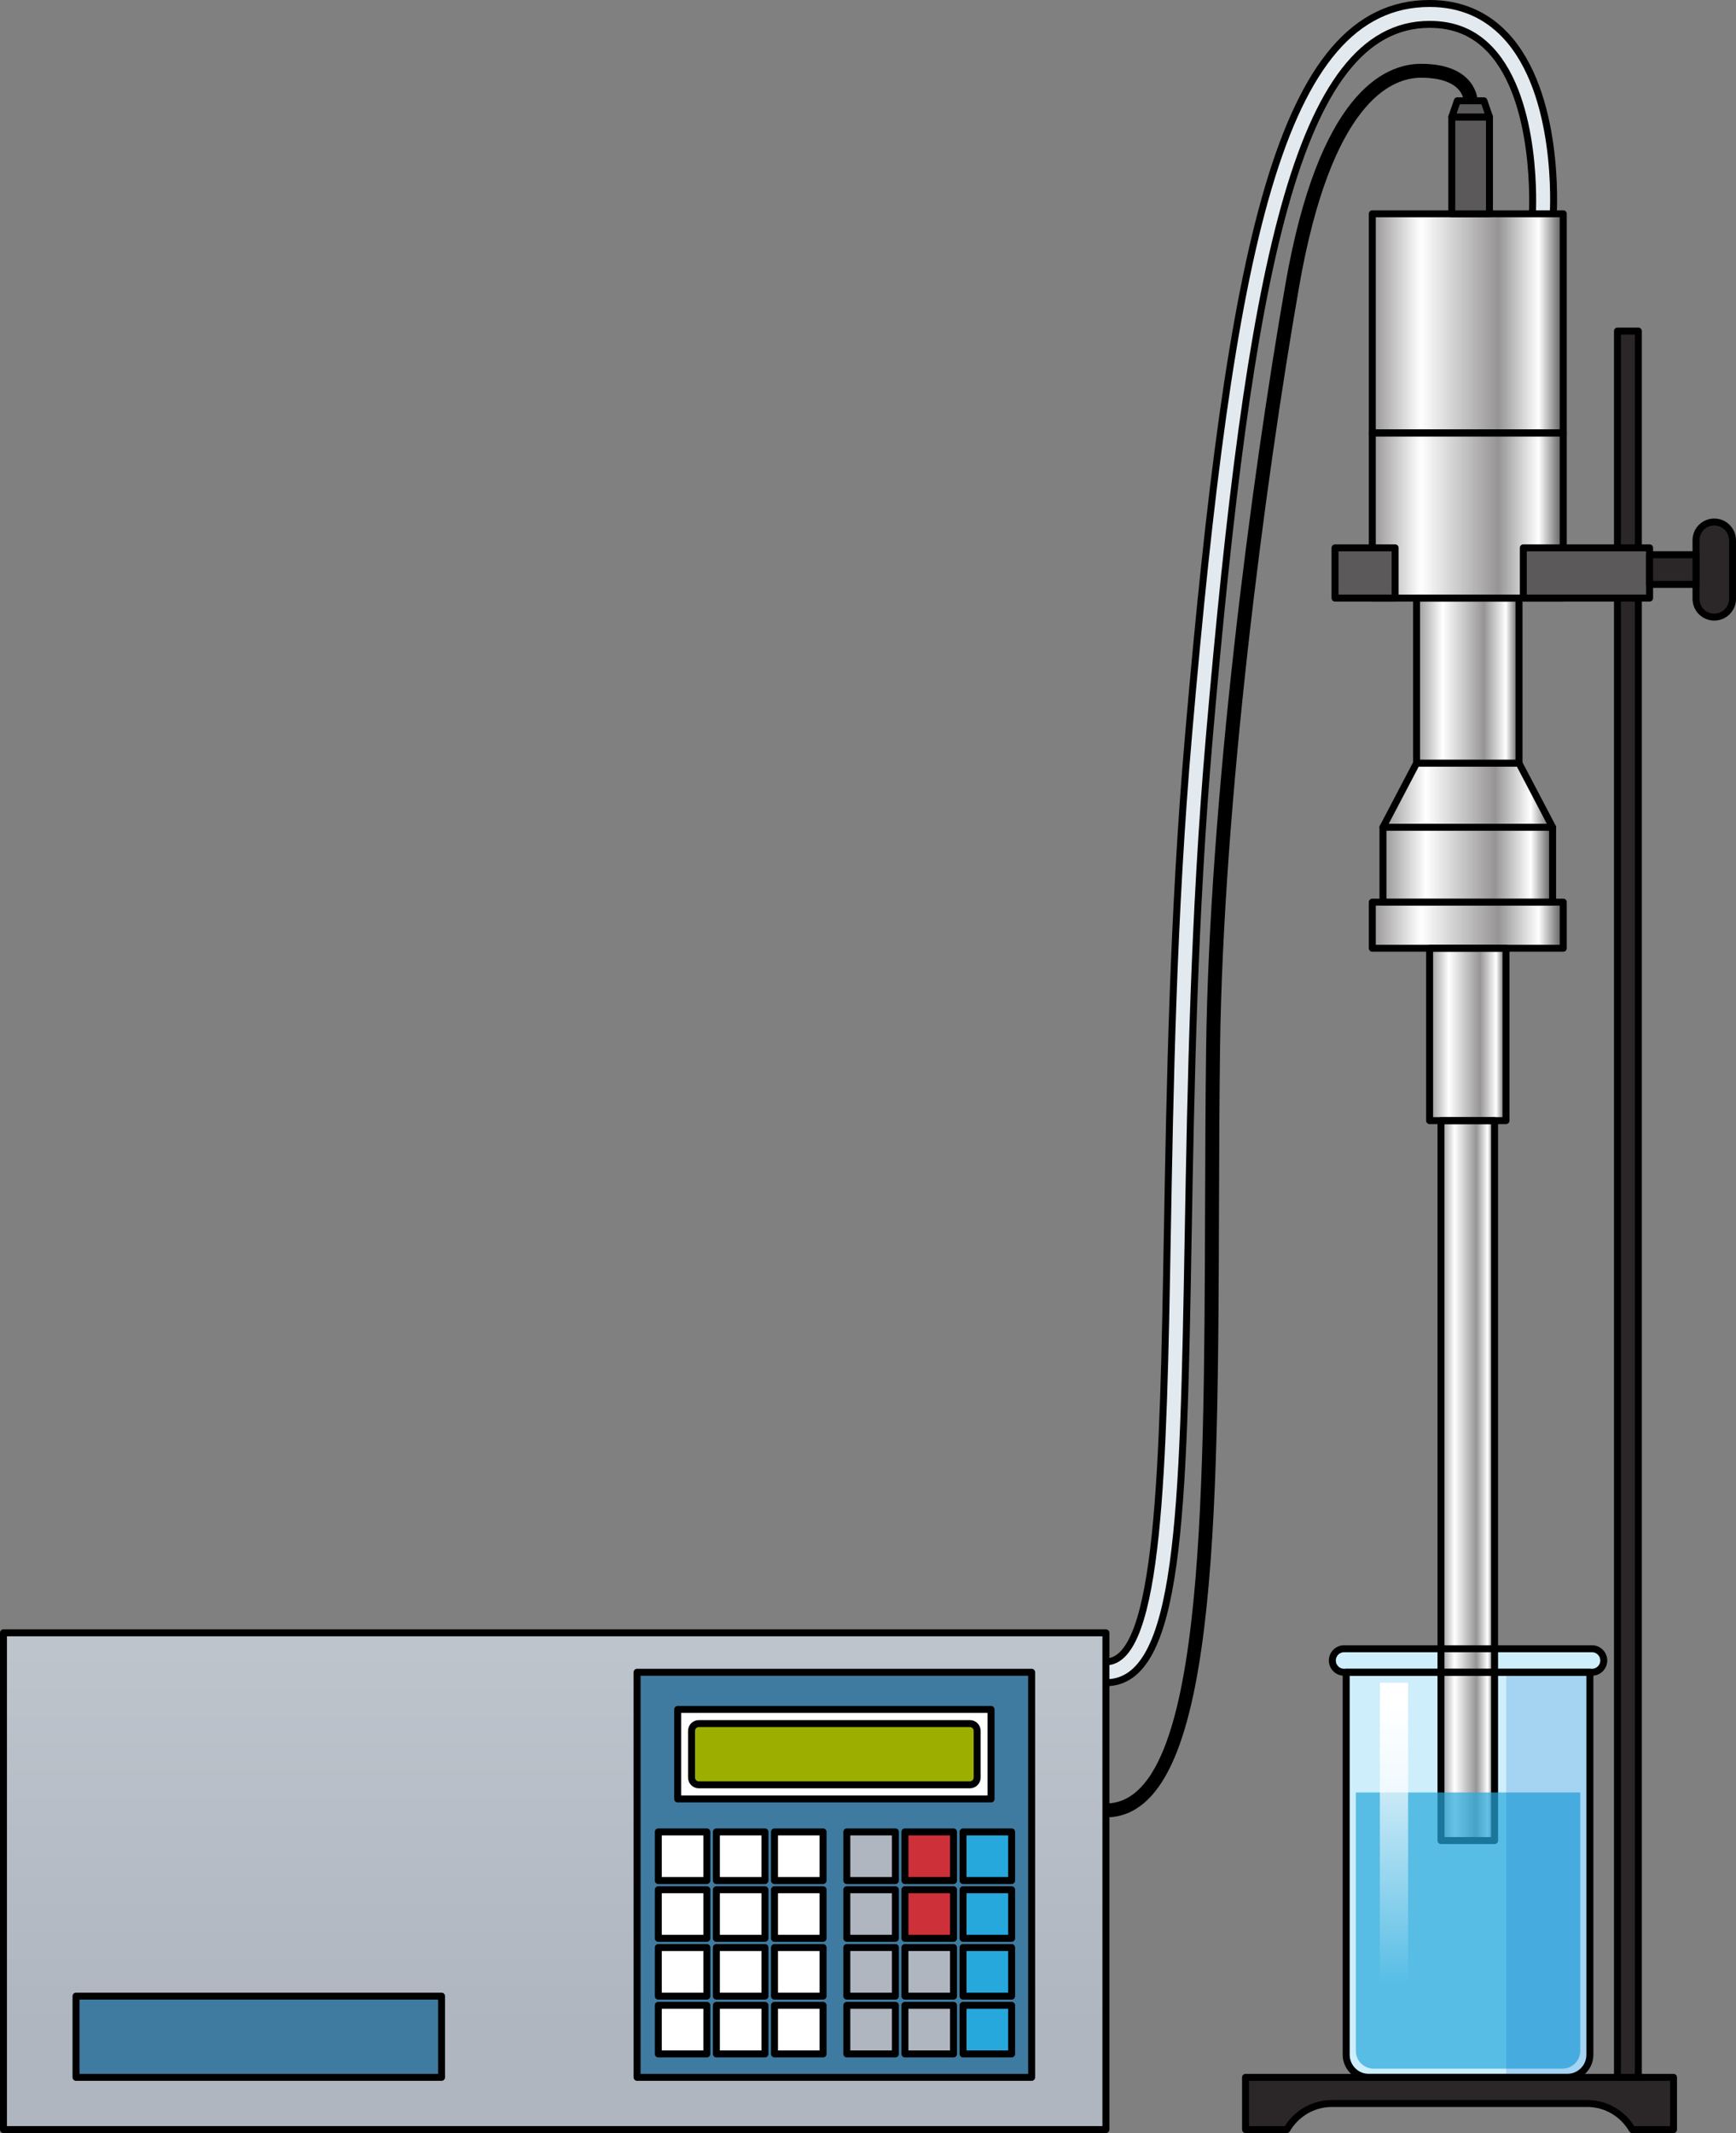 <?xml version="1.0" encoding="utf-8"?>
<!-- Generator: Adobe Illustrator 22.0.0, SVG Export Plug-In . SVG Version: 6.00 Build 0)  -->
<svg version="1.1" id="Layer_1" xmlns="http://www.w3.org/2000/svg" xmlns:xlink="http://www.w3.org/1999/xlink" x="0px" y="0px"
	 width="249.33px" height="306.287px" viewBox="0 0 249.33 306.287" enable-background="new 0 0 249.33 306.287"
	 xml:space="preserve">
<rect x="0" y="0" width="249.33" height="306.287" fill="#808080" stroke="none"/>
<g>
	<path fill="#CEEEFB" d="M225.095,298.287h-28.5c-1.795,0-3.25-1.455-3.25-3.25V240.12h35v54.917
		C228.345,296.832,226.89,298.287,225.095,298.287z"/>
	<path fill="#2B2728" stroke="#000000" stroke-linecap="round" stroke-linejoin="round" stroke-miterlimit="10" d="M178.888,298.287
		v7.5h5.929c1.297-2.24,3.714-3.75,6.488-3.75h36.635c2.774,0,5.191,1.51,6.488,3.75h5.929v-7.5H178.888z"/>
	<path fill="#CEEEFB" d="M228.647,240.12h-35.603c-0.933,0-1.689-0.756-1.689-1.689s0.756-1.689,1.689-1.689h35.603
		c0.933,0,1.689,0.756,1.689,1.689S229.579,240.12,228.647,240.12z"/>
	<path stroke="#000000" stroke-miterlimit="10" d="M158.834,260.454c-0.276,0-0.5-0.224-0.5-0.5s0.224-0.5,0.5-0.5
		c14.462,0,14.599-41.751,14.742-85.953c0.025-7.557,0.051-15.372,0.15-22.987c0.466-35.496,6.425-81.247,11.386-109.64
		c4.745-27.157,13.936-31.211,18.992-31.211c7.524,0,7.611,4.764,7.611,4.812c0,0.276-0.224,0.5-0.5,0.5
		c-0.275,0-0.499-0.223-0.5-0.499c-0.003-0.179-0.15-3.813-6.611-3.813c-4.742,0-13.388,3.947-18.008,30.383
		c-4.954,28.357-10.905,74.044-11.37,109.481c-0.1,7.611-0.125,15.423-0.15,22.978C174.43,218.218,174.293,260.454,158.834,260.454z
		"/>
	<path fill="#E2EAF0" stroke="#000000" stroke-linecap="round" stroke-linejoin="round" stroke-miterlimit="10" d="M158.834,241.62
		c-0.828,0-1.5-0.672-1.5-1.5s0.672-1.5,1.5-1.5c7.729,0,8.231-28.287,8.814-61.041c0.386-21.65,0.822-46.188,3.054-72.017
		C176.72,35.881,183.728,0.5,205.324,0.5c4.365,0,8.032,1.544,10.898,4.591c7.823,8.314,6.902,24.993,6.859,25.699
		c-0.049,0.827-0.731,1.459-1.588,1.406c-0.826-0.05-1.456-0.761-1.406-1.588c0.01-0.16,0.882-16.1-6.054-23.465
		c-2.309-2.451-5.157-3.643-8.71-3.643c-19.162,0-25.901,35.96-31.634,102.32c-2.222,25.727-2.657,50.21-3.042,71.812
		C169.937,217.535,169.508,241.62,158.834,241.62z"/>
	
		<rect x="232.305" y="47.537" fill="#2B2728" stroke="#000000" stroke-linecap="round" stroke-linejoin="round" stroke-miterlimit="10" width="3" height="250.75"/>
	<linearGradient id="SVGID_1_" gradientUnits="userSpaceOnUse" x1="197.095" y1="46.433" x2="224.521" y2="46.433">
		<stop  offset="0" style="stop-color:#969495"/>
		<stop  offset="0.253" style="stop-color:#FFFFFF"/>
		<stop  offset="0.66" style="stop-color:#969495"/>
		<stop  offset="0.871" style="stop-color:#FFFFFF"/>
		<stop  offset="1" style="stop-color:#545152"/>
	</linearGradient>
	<rect x="197.095" y="30.698" fill="url(#SVGID_1_)" width="27.427" height="31.47"/>
	<linearGradient id="SVGID_2_" gradientUnits="userSpaceOnUse" x1="197.095" y1="74.024" x2="224.521" y2="74.024">
		<stop  offset="0" style="stop-color:#969495"/>
		<stop  offset="0.253" style="stop-color:#FFFFFF"/>
		<stop  offset="0.66" style="stop-color:#969495"/>
		<stop  offset="0.871" style="stop-color:#FFFFFF"/>
		<stop  offset="1" style="stop-color:#545152"/>
	</linearGradient>
	<rect x="197.095" y="62.168" fill="url(#SVGID_2_)" width="27.427" height="23.711"/>
	<linearGradient id="SVGID_3_" gradientUnits="userSpaceOnUse" x1="203.449" y1="97.735" x2="218.167" y2="97.735">
		<stop  offset="0" style="stop-color:#969495"/>
		<stop  offset="0.253" style="stop-color:#FFFFFF"/>
		<stop  offset="0.66" style="stop-color:#969495"/>
		<stop  offset="0.871" style="stop-color:#FFFFFF"/>
		<stop  offset="1" style="stop-color:#545152"/>
	</linearGradient>
	<rect x="203.449" y="85.879" fill="url(#SVGID_3_)" width="14.718" height="23.711"/>
	<linearGradient id="SVGID_4_" gradientUnits="userSpaceOnUse" x1="198.624" y1="114.189" x2="222.991" y2="114.189">
		<stop  offset="0" style="stop-color:#969495"/>
		<stop  offset="0.253" style="stop-color:#FFFFFF"/>
		<stop  offset="0.66" style="stop-color:#969495"/>
		<stop  offset="1" style="stop-color:#545152"/>
	</linearGradient>
	<polygon fill="url(#SVGID_4_)" points="218.167,109.591 203.449,109.591 198.624,118.787 222.991,118.787 	"/>
	<linearGradient id="SVGID_5_" gradientUnits="userSpaceOnUse" x1="198.624" y1="124.162" x2="222.991" y2="124.162">
		<stop  offset="0" style="stop-color:#969495"/>
		<stop  offset="0.253" style="stop-color:#FFFFFF"/>
		<stop  offset="0.66" style="stop-color:#969495"/>
		<stop  offset="0.871" style="stop-color:#FFFFFF"/>
		<stop  offset="1" style="stop-color:#545152"/>
	</linearGradient>
	<rect x="198.624" y="118.787" fill="url(#SVGID_5_)" width="24.367" height="10.75"/>
	<linearGradient id="SVGID_6_" gradientUnits="userSpaceOnUse" x1="197.095" y1="132.849" x2="224.521" y2="132.849">
		<stop  offset="0" style="stop-color:#969495"/>
		<stop  offset="0.253" style="stop-color:#FFFFFF"/>
		<stop  offset="0.66" style="stop-color:#969495"/>
		<stop  offset="0.871" style="stop-color:#FFFFFF"/>
		<stop  offset="1" style="stop-color:#545152"/>
	</linearGradient>
	<rect x="197.095" y="129.537" fill="url(#SVGID_6_)" width="27.427" height="6.625"/>
	<linearGradient id="SVGID_7_" gradientUnits="userSpaceOnUse" x1="205.324" y1="148.537" x2="216.292" y2="148.537">
		<stop  offset="0" style="stop-color:#969495"/>
		<stop  offset="0.253" style="stop-color:#FFFFFF"/>
		<stop  offset="0.66" style="stop-color:#969495"/>
		<stop  offset="0.871" style="stop-color:#FFFFFF"/>
		<stop  offset="1" style="stop-color:#545152"/>
	</linearGradient>
	<rect x="205.324" y="136.162" fill="url(#SVGID_7_)" width="10.968" height="24.75"/>
	<linearGradient id="SVGID_8_" gradientUnits="userSpaceOnUse" x1="206.959" y1="212.599" x2="214.657" y2="212.599">
		<stop  offset="0" style="stop-color:#969495"/>
		<stop  offset="0.253" style="stop-color:#FFFFFF"/>
		<stop  offset="0.66" style="stop-color:#969495"/>
		<stop  offset="0.871" style="stop-color:#FFFFFF"/>
		<stop  offset="1" style="stop-color:#545152"/>
	</linearGradient>
	<rect x="206.959" y="160.912" fill="url(#SVGID_8_)" width="7.698" height="103.375"/>
	
		<rect x="197.095" y="30.698" fill="none" stroke="#000000" stroke-linecap="round" stroke-linejoin="round" stroke-miterlimit="10" width="27.427" height="31.47"/>
	
		<rect x="197.095" y="62.168" fill="none" stroke="#000000" stroke-linecap="round" stroke-linejoin="round" stroke-miterlimit="10" width="27.427" height="23.711"/>
	
		<rect x="203.449" y="85.879" fill="none" stroke="#000000" stroke-linecap="round" stroke-linejoin="round" stroke-miterlimit="10" width="14.718" height="23.711"/>
	<linearGradient id="SVGID_9_" gradientUnits="userSpaceOnUse" x1="198.624" y1="114.189" x2="222.991" y2="114.189">
		<stop  offset="0" style="stop-color:#969495"/>
		<stop  offset="0.253" style="stop-color:#FFFFFF"/>
		<stop  offset="0.66" style="stop-color:#969495"/>
		<stop  offset="0.871" style="stop-color:#FFFFFF"/>
		<stop  offset="1" style="stop-color:#545152"/>
	</linearGradient>
	<polygon fill="url(#SVGID_9_)" stroke="#000000" stroke-linecap="round" stroke-linejoin="round" stroke-miterlimit="10" points="
		218.167,109.591 203.449,109.591 198.624,118.787 222.991,118.787 	"/>
	
		<rect x="191.74" y="78.668" fill="#5C595A" stroke="#000000" stroke-linecap="round" stroke-linejoin="round" stroke-miterlimit="10" width="8.632" height="7.212"/>
	
		<rect x="218.781" y="78.668" fill="#5C595A" stroke="#000000" stroke-linecap="round" stroke-linejoin="round" stroke-miterlimit="10" width="18.139" height="7.212"/>
	<path fill="#2B2728" stroke="#000000" stroke-linecap="round" stroke-linejoin="round" stroke-miterlimit="10" d="M246.207,88.611
		L246.207,88.611c-1.448,0-2.622-1.174-2.622-2.622v-8.414c0-1.448,1.174-2.622,2.622-2.622l0,0c1.448,0,2.622,1.174,2.622,2.622
		v8.414C248.83,87.437,247.656,88.611,246.207,88.611z"/>
	
		<rect x="236.92" y="79.651" fill="#2B2728" stroke="#000000" stroke-linecap="round" stroke-linejoin="round" stroke-miterlimit="10" width="6.665" height="4.262"/>
	
		<rect x="198.624" y="118.787" fill="none" stroke="#000000" stroke-linecap="round" stroke-linejoin="round" stroke-miterlimit="10" width="24.367" height="10.75"/>
	
		<rect x="197.095" y="129.537" fill="none" stroke="#000000" stroke-linecap="round" stroke-linejoin="round" stroke-miterlimit="10" width="27.427" height="6.625"/>
	
		<rect x="205.324" y="136.162" fill="none" stroke="#000000" stroke-linecap="round" stroke-linejoin="round" stroke-miterlimit="10" width="10.968" height="24.75"/>
	
		<rect x="206.959" y="160.912" fill="none" stroke="#000000" stroke-linecap="round" stroke-linejoin="round" stroke-miterlimit="10" width="7.698" height="103.375"/>
	<path opacity="0.7" fill="#26A8DC" d="M224.406,297.04h-27.121c-1.41,0-2.553-1.143-2.553-2.553v-37.103h32.227v37.103
		C226.959,295.897,225.816,297.04,224.406,297.04z"/>
	<linearGradient id="SVGID_10_" gradientUnits="userSpaceOnUse" x1="200.208" y1="244.579" x2="200.208" y2="284.933">
		<stop  offset="0" style="stop-color:#FFFFFF"/>
		<stop  offset="1" style="stop-color:#FFFFFF;stop-opacity:0"/>
	</linearGradient>
	<rect x="198.183" y="241.62" fill="url(#SVGID_10_)" width="4.049" height="45.614"/>
	<path opacity="0.2" fill="#006AD1" d="M225.095,298.287c1.795,0,3.25-1.455,3.25-3.25V240.12h-12.012v58.167H225.095z"/>
	
		<rect x="208.509" y="16.794" fill="#5C595A" stroke="#000000" stroke-linecap="round" stroke-linejoin="round" stroke-miterlimit="10" width="5.414" height="13.904"/>
	<polygon fill="#5C595A" stroke="#000000" stroke-linecap="round" stroke-linejoin="round" stroke-miterlimit="10" points="
		213.125,14.474 209.306,14.474 208.509,16.794 213.922,16.794 	"/>
	<g>
		<linearGradient id="SVGID_11_" gradientUnits="userSpaceOnUse" x1="79.667" y1="232.782" x2="79.667" y2="290.928">
			<stop  offset="0" style="stop-color:#BFC5CD"/>
			<stop  offset="1" style="stop-color:#AFB6C0"/>
		</linearGradient>
		<rect x="0.5" y="234.453" fill="url(#SVGID_11_)" width="158.333" height="71.333"/>
		
			<rect x="0.5" y="234.453" fill="none" stroke="#000000" stroke-linecap="round" stroke-linejoin="round" stroke-miterlimit="10" width="158.333" height="71.333"/>
		<rect x="91.5" y="240.12" fill="#3F7BA0" width="56.667" height="58.167"/>
		
			<rect x="91.5" y="240.12" fill="none" stroke="#000000" stroke-linecap="round" stroke-linejoin="round" stroke-miterlimit="10" width="56.667" height="58.167"/>
		
			<rect x="97.329" y="245.46" fill="#FFFFFF" stroke="#000000" stroke-linecap="round" stroke-linejoin="round" stroke-miterlimit="10" width="45.009" height="12.853"/>
		<path fill="#9CAE00" stroke="#000000" stroke-linecap="round" stroke-linejoin="round" stroke-miterlimit="10" d="
			M139.297,256.286h-38.928c-0.579,0-1.048-0.469-1.048-1.048v-6.703c0-0.579,0.469-1.048,1.048-1.048h38.928
			c0.579,0,1.048,0.469,1.048,1.048v6.703C140.345,255.817,139.876,256.286,139.297,256.286z"/>
		
			<rect x="94.544" y="263.047" fill="#FFFFFF" stroke="#000000" stroke-linecap="round" stroke-linejoin="round" stroke-miterlimit="10" width="6.976" height="6.976"/>
		
			<rect x="102.89" y="263.047" fill="#FFFFFF" stroke="#000000" stroke-linecap="round" stroke-linejoin="round" stroke-miterlimit="10" width="6.976" height="6.976"/>
		
			<rect x="111.236" y="263.047" fill="#FFFFFF" stroke="#000000" stroke-linecap="round" stroke-linejoin="round" stroke-miterlimit="10" width="6.976" height="6.976"/>
		
			<rect x="94.544" y="271.347" fill="#FFFFFF" stroke="#000000" stroke-linecap="round" stroke-linejoin="round" stroke-miterlimit="10" width="6.976" height="6.976"/>
		
			<rect x="102.89" y="271.347" fill="#FFFFFF" stroke="#000000" stroke-linecap="round" stroke-linejoin="round" stroke-miterlimit="10" width="6.976" height="6.976"/>
		
			<rect x="111.236" y="271.347" fill="#FFFFFF" stroke="#000000" stroke-linecap="round" stroke-linejoin="round" stroke-miterlimit="10" width="6.976" height="6.976"/>
		
			<rect x="94.544" y="279.647" fill="#FFFFFF" stroke="#000000" stroke-linecap="round" stroke-linejoin="round" stroke-miterlimit="10" width="6.976" height="6.976"/>
		
			<rect x="102.89" y="279.647" fill="#FFFFFF" stroke="#000000" stroke-linecap="round" stroke-linejoin="round" stroke-miterlimit="10" width="6.976" height="6.976"/>
		
			<rect x="111.236" y="279.647" fill="#FFFFFF" stroke="#000000" stroke-linecap="round" stroke-linejoin="round" stroke-miterlimit="10" width="6.976" height="6.976"/>
		
			<rect x="94.544" y="287.948" fill="#FFFFFF" stroke="#000000" stroke-linecap="round" stroke-linejoin="round" stroke-miterlimit="10" width="6.976" height="6.976"/>
		
			<rect x="102.89" y="287.948" fill="#FFFFFF" stroke="#000000" stroke-linecap="round" stroke-linejoin="round" stroke-miterlimit="10" width="6.976" height="6.976"/>
		
			<rect x="111.236" y="287.948" fill="#FFFFFF" stroke="#000000" stroke-linecap="round" stroke-linejoin="round" stroke-miterlimit="10" width="6.976" height="6.976"/>
		
			<rect x="121.623" y="263.047" fill="#AFB6C0" stroke="#000000" stroke-linecap="round" stroke-linejoin="round" stroke-miterlimit="10" width="6.976" height="6.976"/>
		
			<rect x="129.97" y="263.047" fill="#CD3038" stroke="#000000" stroke-linecap="round" stroke-linejoin="round" stroke-miterlimit="10" width="6.976" height="6.976"/>
		
			<rect x="138.316" y="263.047" fill="#26A8DC" stroke="#000000" stroke-linecap="round" stroke-linejoin="round" stroke-miterlimit="10" width="6.976" height="6.976"/>
		
			<rect x="121.623" y="271.347" fill="#AFB6C0" stroke="#000000" stroke-linecap="round" stroke-linejoin="round" stroke-miterlimit="10" width="6.976" height="6.976"/>
		
			<rect x="129.97" y="271.347" fill="#CD3038" stroke="#000000" stroke-linecap="round" stroke-linejoin="round" stroke-miterlimit="10" width="6.976" height="6.976"/>
		
			<rect x="138.316" y="271.347" fill="#26A8DC" stroke="#000000" stroke-linecap="round" stroke-linejoin="round" stroke-miterlimit="10" width="6.976" height="6.976"/>
		
			<rect x="121.623" y="279.647" fill="#AFB6C0" stroke="#000000" stroke-linecap="round" stroke-linejoin="round" stroke-miterlimit="10" width="6.976" height="6.976"/>
		
			<rect x="129.97" y="279.647" fill="#AFB6C0" stroke="#000000" stroke-linecap="round" stroke-linejoin="round" stroke-miterlimit="10" width="6.976" height="6.976"/>
		
			<rect x="138.316" y="279.647" fill="#26A8DC" stroke="#000000" stroke-linecap="round" stroke-linejoin="round" stroke-miterlimit="10" width="6.976" height="6.976"/>
		
			<rect x="121.623" y="287.948" fill="#AFB6C0" stroke="#000000" stroke-linecap="round" stroke-linejoin="round" stroke-miterlimit="10" width="6.976" height="6.976"/>
		
			<rect x="129.97" y="287.948" fill="#AFB6C0" stroke="#000000" stroke-linecap="round" stroke-linejoin="round" stroke-miterlimit="10" width="6.976" height="6.976"/>
		
			<rect x="138.316" y="287.948" fill="#26A8DC" stroke="#000000" stroke-linecap="round" stroke-linejoin="round" stroke-miterlimit="10" width="6.976" height="6.976"/>
		
			<rect x="10.917" y="286.623" fill="#3F7BA0" stroke="#000000" stroke-linecap="round" stroke-linejoin="round" stroke-miterlimit="10" width="52.5" height="11.663"/>
	</g>
	<path fill="none" stroke="#000000" stroke-linecap="round" stroke-linejoin="round" stroke-miterlimit="10" d="M225.095,298.287
		h-28.5c-1.795,0-3.25-1.455-3.25-3.25V240.12h35v54.917C228.345,296.832,226.89,298.287,225.095,298.287z"/>
	<path fill="none" stroke="#000000" stroke-linecap="round" stroke-linejoin="round" stroke-miterlimit="10" d="M228.647,240.12
		h-35.603c-0.933,0-1.689-0.756-1.689-1.689s0.756-1.689,1.689-1.689h35.603c0.933,0,1.689,0.756,1.689,1.689
		S229.579,240.12,228.647,240.12z"/>
</g>
</svg>
